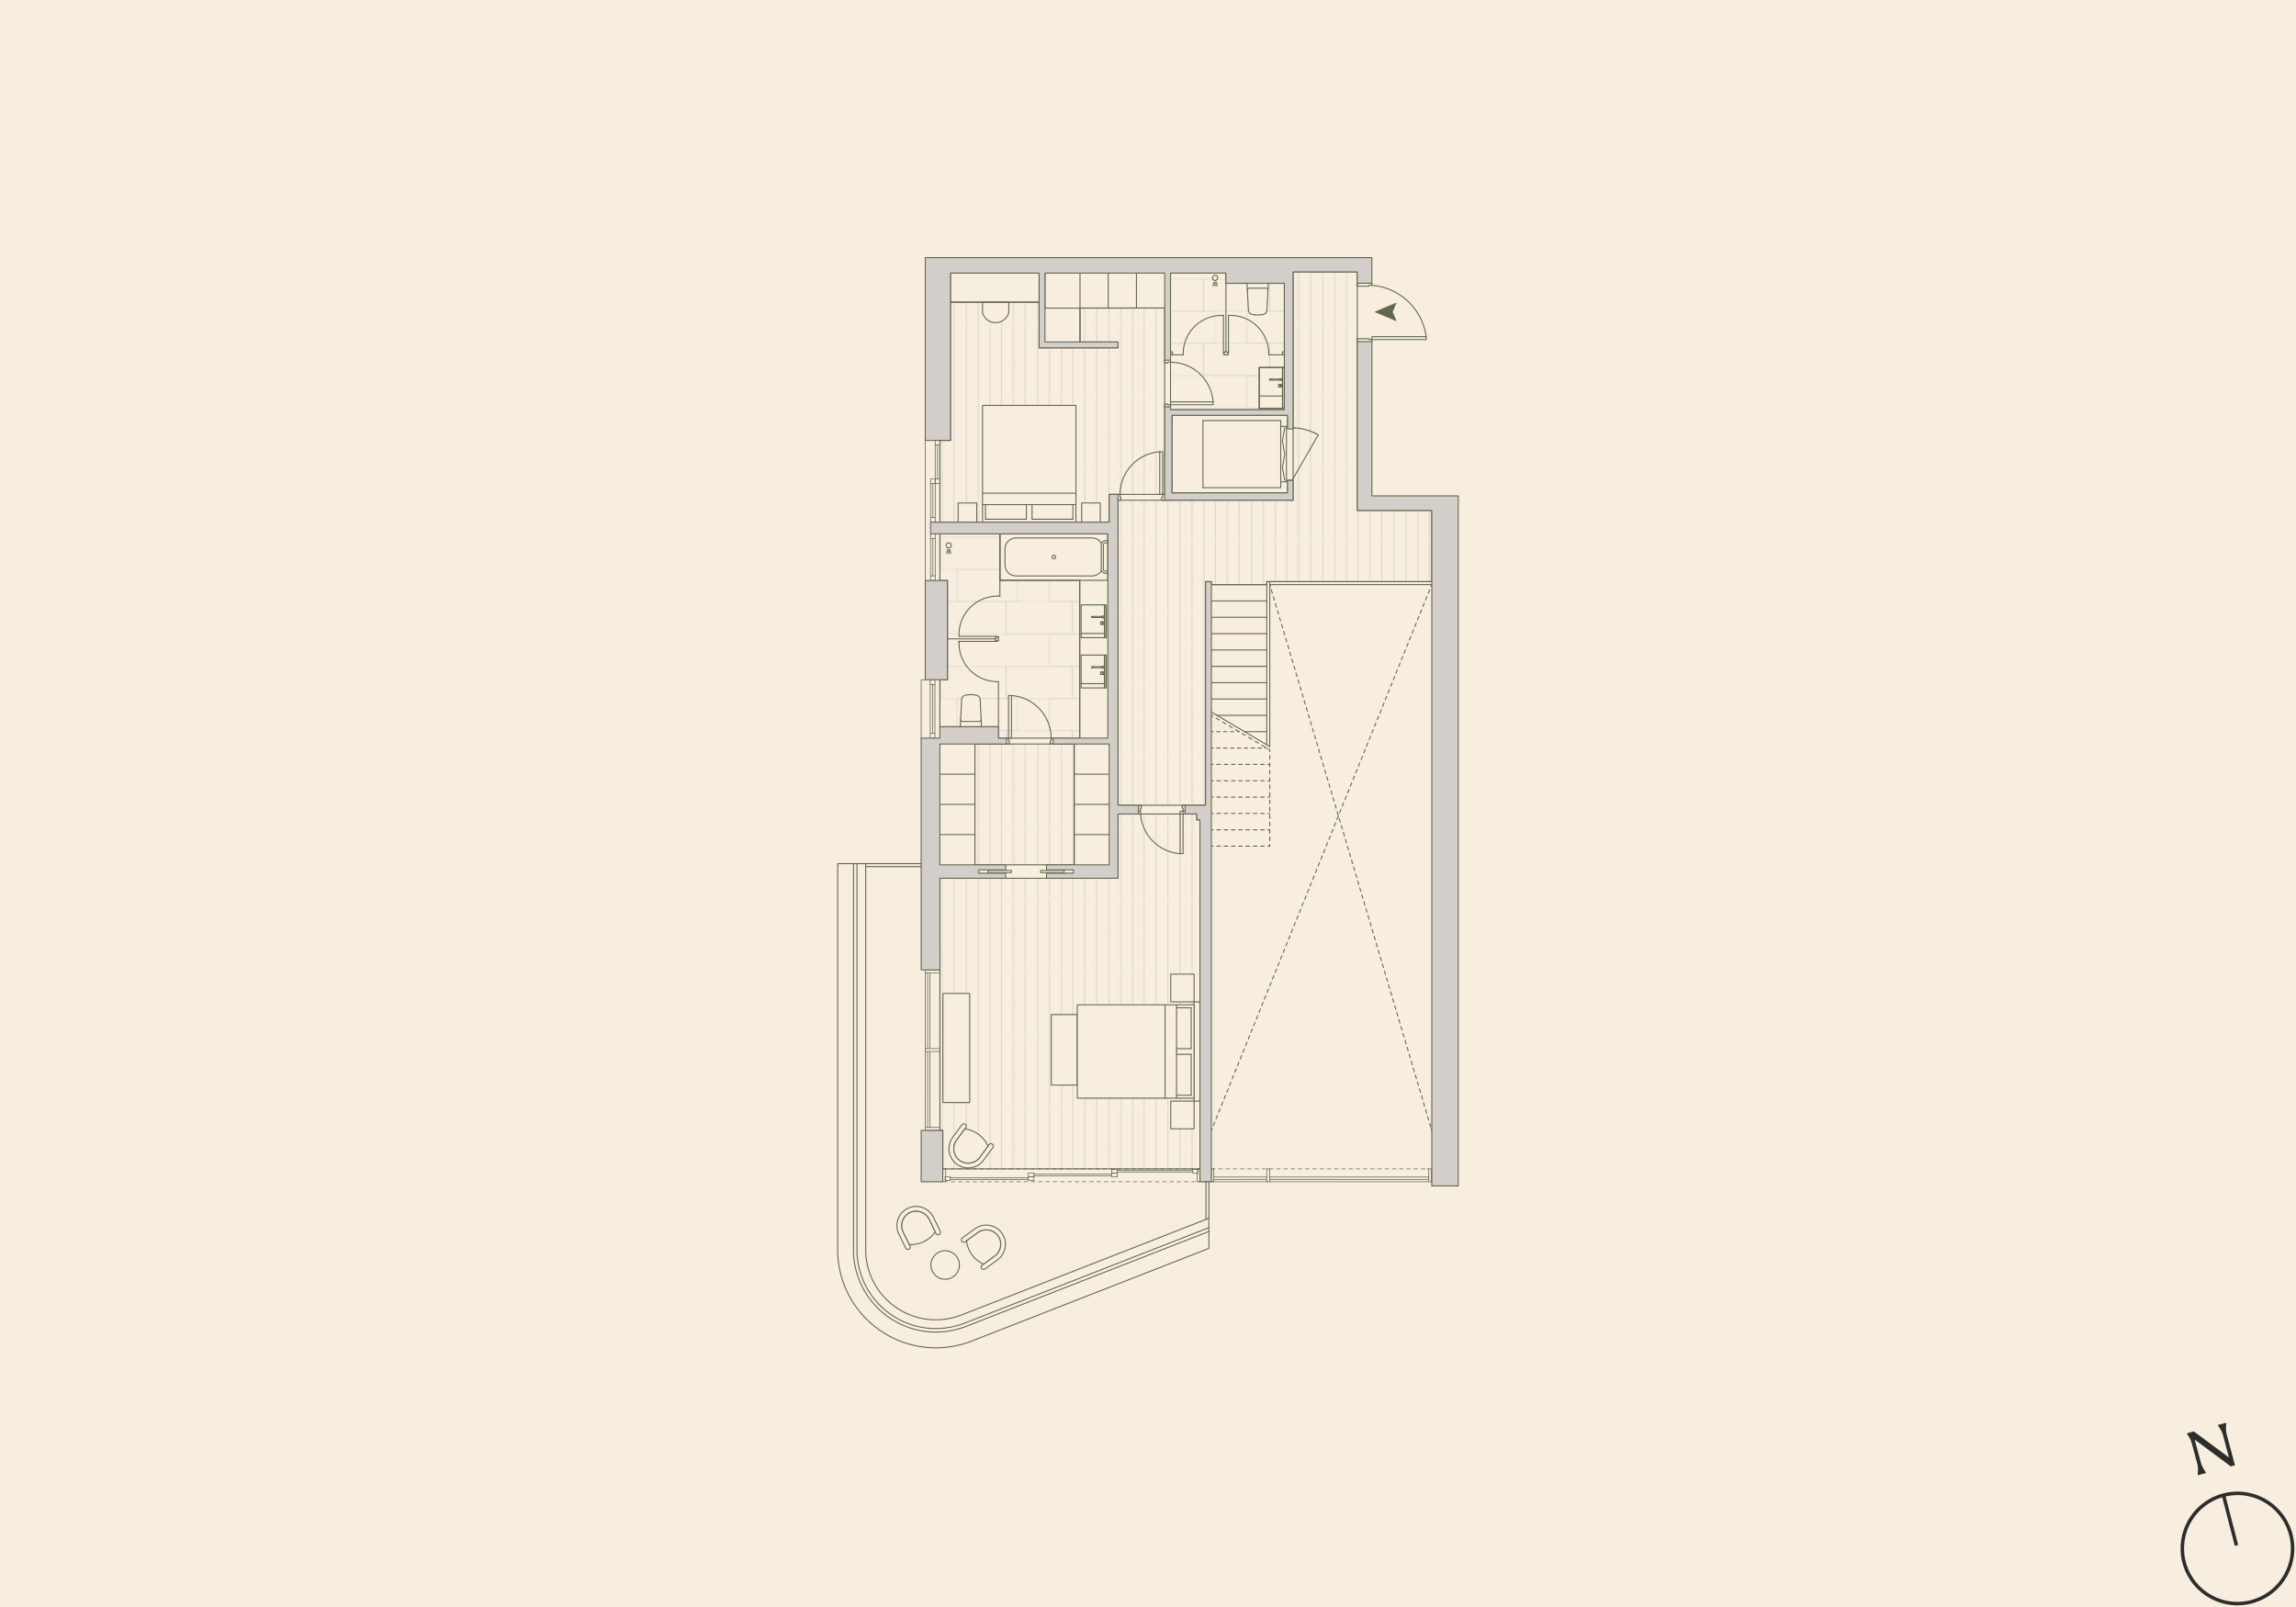 <?xml version="1.0" encoding="UTF-8"?>
<svg xmlns="http://www.w3.org/2000/svg" xmlns:xlink="http://www.w3.org/1999/xlink" viewBox="0 0 800 560">
  <defs>
    <style>
      .cls-1 {
        stroke-dasharray: 0 0 1.27 1.27;
      }

      .cls-1, .cls-2, .cls-3, .cls-4, .cls-5, .cls-6, .cls-7, .cls-8, .cls-9, .cls-10, .cls-11, .cls-12, .cls-13, .cls-14, .cls-15, .cls-16, .cls-17 {
        fill: none;
      }

      .cls-1, .cls-3, .cls-4, .cls-5, .cls-18, .cls-6, .cls-7, .cls-8, .cls-9, .cls-10, .cls-11, .cls-19, .cls-12, .cls-20, .cls-21, .cls-15, .cls-16, .cls-22 {
        stroke: #61674d;
      }

      .cls-1, .cls-3, .cls-4, .cls-5, .cls-18, .cls-6, .cls-7, .cls-8, .cls-9, .cls-10, .cls-11, .cls-12, .cls-13, .cls-21, .cls-15, .cls-16, .cls-22 {
        stroke-linecap: round;
        stroke-linejoin: round;
      }

      .cls-1, .cls-4, .cls-5, .cls-18, .cls-6, .cls-9, .cls-10, .cls-11, .cls-19, .cls-20, .cls-15, .cls-16, .cls-22 {
        stroke-width: .35px;
      }

      .cls-3 {
        stroke-dasharray: 0 0 1.27 1.27;
      }

      .cls-3, .cls-7, .cls-8, .cls-12 {
        stroke-width: .25px;
      }

      .cls-4 {
        stroke-dasharray: 0 0 1.32 1.32;
      }

      .cls-23 {
        fill: #f6eddf;
      }

      .cls-24, .cls-18 {
        fill: #f7eedf;
      }

      .cls-25 {
        fill: #2d2e2b;
        stroke-width: .41px;
      }

      .cls-25, .cls-19, .cls-20, .cls-14, .cls-17 {
        stroke-miterlimit: 10;
      }

      .cls-25, .cls-14 {
        stroke: #2d2e2b;
      }

      .cls-6 {
        stroke-dasharray: 0 0 1.25 1.25;
      }

      .cls-7 {
        stroke-dasharray: 0 0 88.45 44.22;
      }

      .cls-8 {
        stroke-dasharray: 0 0 1.26 1.26;
      }

      .cls-9 {
        stroke-dasharray: 0 0 1.29 1.29;
      }

      .cls-10 {
        stroke-dasharray: 0 0 1.2 1.2;
      }

      .cls-11 {
        stroke-dasharray: 0 0 1.2 1.2;
      }

      .cls-19 {
        fill: url(#Tiled_Pattern_50_2);
      }

      .cls-20 {
        fill: url(#Wooden_Floor_Pattern_2);
      }

      .cls-13, .cls-17 {
        stroke: #d0d1ca;
        stroke-width: .5px;
      }

      .cls-14 {
        stroke-width: 1.22px;
      }

      .cls-21 {
        fill: #61674d;
        stroke-width: .75px;
      }

      .cls-15 {
        stroke-dasharray: 0 0 3.68 3.69;
      }

      .cls-16 {
        stroke-dasharray: 0 0 1.26 1.26;
      }

      .cls-22 {
        fill: #d3cec9;
      }
    </style>
    <symbol id="Entrance_Arrow_2" data-name="Entrance Arrow 2" viewBox="0 0 32.79 27.8">
      <polygon class="cls-21" points="32.41 .38 26.67 13.9 32.41 27.43 .38 13.9 32.41 .38"></polygon>
    </symbol>
    <pattern id="Wooden_Floor_Pattern_2" data-name="Wooden Floor Pattern 2" x="0" y="0" width="68.03" height="68.03" patternTransform="translate(-5924.95 -4580.72) scale(.36)" patternUnits="userSpaceOnUse" viewBox="0 0 68.03 68.03">
      <g>
        <rect class="cls-2" x="0" width="68.03" height="68.03"></rect>
        <line class="cls-17" x1="62.36" y1="102.05" x2="62.36" y2="34.02"></line>
        <g>
          <line class="cls-17" x1="51.02" y1="34.02" x2="51.02" y2="102.05"></line>
          <line class="cls-17" x1="39.68" y1="102.05" x2="39.68" y2="34.02"></line>
        </g>
        <g>
          <line class="cls-17" x1="28.35" y1="34.02" x2="28.35" y2="102.05"></line>
          <line class="cls-17" x1="17.01" y1="102.05" x2="17.01" y2="34.02"></line>
        </g>
        <line class="cls-17" x1="5.67" y1="34.02" x2="5.67" y2="102.05"></line>
        <line class="cls-17" x1="62.36" y1="34.02" x2="62.36" y2="-34.02"></line>
        <g>
          <line class="cls-17" x1="62.36" y1="0" x2="62.36" y2="68.03"></line>
          <line class="cls-17" x1="51.02" y1="68.03" x2="51.02" y2="0"></line>
        </g>
        <g>
          <line class="cls-17" x1="51.02" y1="-34.02" x2="51.02" y2="34.02"></line>
          <line class="cls-17" x1="39.68" y1="34.02" x2="39.68" y2="-34.02"></line>
        </g>
        <g>
          <line class="cls-17" x1="39.68" y1="0" x2="39.68" y2="68.03"></line>
          <line class="cls-17" x1="28.35" y1="68.03" x2="28.35" y2="0"></line>
        </g>
        <g>
          <line class="cls-17" x1="28.35" y1="-34.02" x2="28.35" y2="34.02"></line>
          <line class="cls-17" x1="17.01" y1="34.02" x2="17.01" y2="-34.02"></line>
        </g>
        <g>
          <line class="cls-17" x1="17.01" y1="0" x2="17.01" y2="68.03"></line>
          <line class="cls-17" x1="5.67" y1="68.03" x2="5.67" y2="0"></line>
        </g>
        <line class="cls-17" x1="5.67" y1="-34.02" x2="5.67" y2="34.02"></line>
      </g>
    </pattern>
    <pattern id="Tiled_Pattern_50_2" data-name="Tiled Pattern 50% 2" x="0" y="0" width="190.95" height="124.75" patternTransform="translate(-5791.93 -4639.06) scale(.36)" patternUnits="userSpaceOnUse" viewBox="0 0 190.95 124.75">
      <g>
        <rect class="cls-2" x="0" width="190.95" height="124.75"></rect>
        <rect class="cls-13" x="105.23" y="124.75" width="74.85" height="31.19"></rect>
        <g>
          <rect class="cls-13" x="190.96" y="31.19" width="63.65" height="31.19"></rect>
          <rect class="cls-13" x="190.96" y="93.56" width="63.65" height="31.19"></rect>
        </g>
        <g>
          <rect class="cls-13" x="0" y="31.19" width="63.65" height="31.19"></rect>
          <rect class="cls-13" x="63.66" y="31.19" width="63.65" height="31.19"></rect>
          <rect class="cls-13" x="127.31" y="31.19" width="63.65" height="31.19"></rect>
          <rect class="cls-13" x="105.23" y="0" width="74.85" height="31.19"></rect>
          <rect class="cls-13" x="15.86" y="62.37" width="58.18" height="31.19"></rect>
          <rect class="cls-13" x="0" y="93.56" width="63.65" height="31.19"></rect>
          <rect class="cls-13" x="63.66" y="93.56" width="63.65" height="31.19"></rect>
          <rect class="cls-13" x="127.31" y="93.56" width="63.65" height="31.19"></rect>
          <rect class="cls-13" x="105.23" y="62.37" width="74.85" height="31.19"></rect>
        </g>
        <g>
          <rect class="cls-13" x="-63.64" y="31.19" width="63.65" height="31.19"></rect>
          <rect class="cls-13" x="-63.64" y="93.56" width="63.65" height="31.19"></rect>
        </g>
        <rect class="cls-13" x="190.96" y="-31.19" width="63.65" height="31.19"></rect>
        <g>
          <rect class="cls-13" x="0" y="-31.19" width="63.65" height="31.19"></rect>
          <rect class="cls-13" x="63.66" y="-31.19" width="63.65" height="31.19"></rect>
          <rect class="cls-13" x="127.31" y="-31.19" width="63.65" height="31.19"></rect>
        </g>
        <rect class="cls-13" x="-63.64" y="-31.19" width="63.65" height="31.19"></rect>
      </g>
    </pattern>
  </defs>
  <g id="BG">
    <rect class="cls-24" y="0" width="800" height="560"></rect>
  </g>
  <g id="Outside_Space" data-name="Outside Space">
    <path class="cls-23" d="m420.19,424.93l-85.28,33.35c-2.47.95-5.08,1.5-7.72,1.62-13.5.61-24.93-9.84-25.54-23.34v-134.58h19.96l.79,36.01v73.83h97.79v13.12Z"></path>
  </g>
  <g id="Flooring">
    <polygon class="cls-20" points="328.5 407.33 328.5 393.93 327.48 393.93 327.48 337.99 327.48 317.64 327.48 306.05 389.54 306.05 389.54 283.66 416.99 283.66 416.99 285.7 418.11 285.7 418.11 407.33 328.5 407.33"></polygon>
    <polygon class="cls-20" points="420.05 280.61 389.54 280.61 389.53 174.32 450.56 174.32 450.57 94.75 472.94 94.75 472.94 177.88 498.88 177.88 498.88 202.7 441.39 202.7 441.39 203.72 422.08 203.72 422.08 202.7 420.05 202.7 420.05 208.4 420.05 228.75 420.05 280.61"></polygon>
    <rect class="cls-20" x="339.69" y="259.26" width="34.6" height="42.11"></rect>
    <polygon class="cls-20" points="386.49 172.28 386.49 181.96 327.48 181.96 327.48 153.47 331.19 153.47 331.19 105.31 362.07 105.31 362.07 121.2 389.54 121.2 389.54 119.17 376.31 119.17 376.31 107.35 405.81 107.35 405.81 172.28 386.49 172.28"></polygon>
    <polygon class="cls-19" points="407.84 95.16 427.13 95.16 427.13 98.72 447.52 98.72 447.52 128.05 438.76 128.05 438.76 142.29 447.52 142.29 447.52 142.79 407.84 142.79 407.84 95.16"></polygon>
    <polygon class="cls-19" points="327.48 186.03 348.39 186.03 348.39 202.23 376.22 202.23 376.22 257.22 347.89 257.22 347.89 253.25 327.48 253.25 327.48 236.88 330.13 236.88 330.13 202.29 327.48 202.29 327.48 186.03"></polygon>
  </g>
  <g id="Doors">
    <g id="ARC">
      <path class="cls-5" d="m478.02,99.42c9.73.78,17.6,8.23,18.92,17.9"></path>
    </g>
    <g id="LWPOLYLINE">
      <polyline class="cls-5" points="472.94 98.71 472.94 99.72 477.01 99.72 477.01 99.42 478.02 99.42 478.02 98.71"></polyline>
    </g>
    <g id="LWPOLYLINE-2" data-name="LWPOLYLINE">
      <rect class="cls-5" x="478.02" y="117.32" width="18.92" height="1.02"></rect>
    </g>
    <g id="LWPOLYLINE-3" data-name="LWPOLYLINE">
      <polyline class="cls-5" points="472.94 119.05 472.94 118.03 477.01 118.03 477.01 118.34 478.02 118.34 478.02 119.05"></polyline>
    </g>
    <g id="LWPOLYLINE-4" data-name="LWPOLYLINE">
      <rect class="cls-5" x="362.62" y="303.32" width="8.14" height=".77"></rect>
    </g>
    <g id="LWPOLYLINE-5" data-name="LWPOLYLINE">
      <rect class="cls-5" x="344.28" y="303.32" width="8.14" height=".77"></rect>
    </g>
    <g id="LWPOLYLINE-6" data-name="LWPOLYLINE">
      <polyline class="cls-5" points="389.53 174.32 390.55 174.32 390.55 173.3 390.25 173.3 390.25 172.28 389.53 172.28"></polyline>
    </g>
    <g id="LWPOLYLINE-7" data-name="LWPOLYLINE">
      <rect class="cls-5" x="404.08" y="157.43" width="1.02" height="14.85"></rect>
    </g>
    <g id="LWPOLYLINE-8" data-name="LWPOLYLINE">
      <polyline class="cls-5" points="405.81 174.32 404.79 174.32 404.79 173.3 405.1 173.3 405.1 172.28 405.81 172.28"></polyline>
    </g>
    <g id="ARC-2" data-name="ARC">
      <path class="cls-5" d="m390.25,172.28c.01-7.81,6.05-14.29,13.84-14.85"></path>
    </g>
    <g id="LWPOLYLINE-9" data-name="LWPOLYLINE">
      <polyline class="cls-5" points="405.81 125.5 405.81 126.52 406.82 126.52 406.82 126.21 407.84 126.21 407.84 125.5"></polyline>
    </g>
    <g id="LWPOLYLINE-10" data-name="LWPOLYLINE">
      <rect class="cls-5" x="407.84" y="140.04" width="14.85" height="1.02"></rect>
    </g>
    <g id="LWPOLYLINE-11" data-name="LWPOLYLINE">
      <polyline class="cls-5" points="405.81 141.77 405.81 140.76 406.82 140.76 406.82 141.06 407.84 141.06 407.84 141.77"></polyline>
    </g>
    <g id="ARC-3" data-name="ARC">
      <path class="cls-5" d="m407.84,126.21c7.81.01,14.29,6.05,14.85,13.84"></path>
    </g>
    <g id="LWPOLYLINE-12" data-name="LWPOLYLINE">
      <polyline class="cls-5" points="366.96 259.26 365.94 259.26 365.94 258.24 366.25 258.24 366.25 257.22 366.96 257.22"></polyline>
    </g>
    <g id="LWPOLYLINE-13" data-name="LWPOLYLINE">
      <rect class="cls-5" x="351.4" y="242.37" width="1.02" height="14.85"></rect>
    </g>
    <g id="LWPOLYLINE-14" data-name="LWPOLYLINE">
      <polyline class="cls-5" points="350.68 259.26 351.7 259.26 351.7 258.24 351.4 258.24 351.4 257.22 350.68 257.22"></polyline>
    </g>
    <g id="ARC-4" data-name="ARC">
      <path class="cls-5" d="m366.25,257.22c-.01-7.81-6.05-14.29-13.84-14.85"></path>
    </g>
    <g id="LWPOLYLINE-15" data-name="LWPOLYLINE">
      <polyline class="cls-5" points="396.66 280.61 397.67 280.61 397.67 281.62 397.37 281.62 397.37 282.64 396.66 282.64"></polyline>
    </g>
    <g id="LWPOLYLINE-16" data-name="LWPOLYLINE">
      <rect class="cls-5" x="411.2" y="282.64" width="1.02" height="14.85"></rect>
    </g>
    <g id="LWPOLYLINE-17" data-name="LWPOLYLINE">
      <polyline class="cls-5" points="412.93 280.61 411.91 280.61 411.91 281.62 412.22 281.62 412.22 282.64 412.93 282.64"></polyline>
    </g>
    <g id="ARC-5" data-name="ARC">
      <path class="cls-5" d="m397.37,282.64c.01,7.81,6.05,14.29,13.84,14.85"></path>
    </g>
  </g>
  <g id="Stairs">
    <g id="LINE">
      <line class="cls-5" x1="442.43" y1="260.17" x2="442.43" y2="202.7"></line>
      <g>
        <line class="cls-5" x1="442.43" y1="294.86" x2="442.43" y2="294.23"></line>
        <line class="cls-9" x1="442.43" y1="292.94" x2="442.43" y2="262.58"></line>
        <line class="cls-5" x1="442.43" y1="261.94" x2="442.43" y2="261.31"></line>
      </g>
    </g>
    <g id="LINE-2" data-name="LINE">
      <line class="cls-15" x1="442.43" y1="202.7" x2="441.39" y2="202.7"></line>
    </g>
    <g id="LINE-3" data-name="LINE">
      <line class="cls-5" x1="441.39" y1="202.7" x2="441.39" y2="259.55"></line>
    </g>
    <g id="LINE-4" data-name="LINE">
      <g>
        <line class="cls-5" x1="422.08" y1="294.86" x2="422.7" y2="294.86"></line>
        <line class="cls-1" x1="423.98" y1="294.86" x2="441.15" y2="294.86"></line>
        <line class="cls-5" x1="441.78" y1="294.86" x2="442.41" y2="294.86"></line>
      </g>
    </g>
    <g id="LINE-5" data-name="LINE">
      <g>
        <line class="cls-5" x1="422.08" y1="289.16" x2="422.7" y2="289.16"></line>
        <line class="cls-1" x1="423.98" y1="289.16" x2="441.15" y2="289.16"></line>
        <line class="cls-5" x1="441.78" y1="289.16" x2="442.41" y2="289.16"></line>
      </g>
    </g>
    <g id="LINE-6" data-name="LINE">
      <g>
        <line class="cls-5" x1="422.1" y1="283.46" x2="422.72" y2="283.46"></line>
        <line class="cls-1" x1="424" y1="283.46" x2="441.17" y2="283.46"></line>
        <line class="cls-5" x1="441.8" y1="283.46" x2="442.43" y2="283.46"></line>
      </g>
    </g>
    <g id="LINE-7" data-name="LINE">
      <g>
        <line class="cls-5" x1="422.08" y1="277.77" x2="422.7" y2="277.77"></line>
        <line class="cls-1" x1="423.98" y1="277.77" x2="441.15" y2="277.77"></line>
        <line class="cls-5" x1="441.78" y1="277.77" x2="442.41" y2="277.77"></line>
      </g>
    </g>
    <g id="LINE-8" data-name="LINE">
      <g>
        <line class="cls-5" x1="422.1" y1="272.07" x2="422.72" y2="272.07"></line>
        <line class="cls-1" x1="424" y1="272.07" x2="441.17" y2="272.07"></line>
        <line class="cls-5" x1="441.8" y1="272.07" x2="442.43" y2="272.07"></line>
      </g>
    </g>
    <g id="LINE-9" data-name="LINE">
      <g>
        <line class="cls-5" x1="422.08" y1="266.38" x2="422.7" y2="266.38"></line>
        <line class="cls-1" x1="423.98" y1="266.38" x2="441.15" y2="266.38"></line>
        <line class="cls-5" x1="441.78" y1="266.38" x2="442.41" y2="266.38"></line>
      </g>
    </g>
    <g id="LINE-10" data-name="LINE">
      <g>
        <line class="cls-5" x1="422.1" y1="260.68" x2="422.72" y2="260.68"></line>
        <line class="cls-11" x1="423.93" y1="260.68" x2="440.18" y2="260.68"></line>
        <line class="cls-5" x1="440.78" y1="260.68" x2="441.41" y2="260.68"></line>
      </g>
    </g>
    <g id="LINE-11" data-name="LINE">
      <line class="cls-5" x1="433.67" y1="254.98" x2="441.41" y2="254.98"></line>
      <g>
        <line class="cls-5" x1="422.08" y1="254.98" x2="422.7" y2="254.98"></line>
        <line class="cls-10" x1="423.91" y1="254.98" x2="430.53" y2="254.98"></line>
        <line class="cls-5" x1="431.13" y1="254.98" x2="431.75" y2="254.98"></line>
      </g>
    </g>
    <g id="LINE-12" data-name="LINE">
      <line class="cls-5" x1="424.04" y1="249.29" x2="441.41" y2="249.29"></line>
    </g>
    <g id="LINE-13" data-name="LINE">
      <line class="cls-5" x1="422.08" y1="243.59" x2="441.25" y2="243.59"></line>
    </g>
    <g id="LINE-14" data-name="LINE">
      <line class="cls-5" x1="422.08" y1="237.9" x2="441.39" y2="237.9"></line>
    </g>
    <g id="LINE-15" data-name="LINE">
      <line class="cls-5" x1="422.08" y1="232.2" x2="441.39" y2="232.2"></line>
    </g>
    <g id="LINE-16" data-name="LINE">
      <line class="cls-5" x1="422.08" y1="226.5" x2="441.39" y2="226.5"></line>
    </g>
    <g id="LINE-17" data-name="LINE">
      <line class="cls-5" x1="422.08" y1="220.81" x2="441.39" y2="220.81"></line>
    </g>
    <g id="LINE-18" data-name="LINE">
      <line class="cls-5" x1="422.08" y1="215.11" x2="441.39" y2="215.11"></line>
    </g>
    <g id="LINE-19" data-name="LINE">
      <line class="cls-5" x1="422.08" y1="209.41" x2="441.39" y2="209.41"></line>
    </g>
    <g id="LINE-20" data-name="LINE">
      <line class="cls-5" x1="422.08" y1="203.72" x2="441.39" y2="203.72"></line>
    </g>
    <g id="LINE-21" data-name="LINE">
      <line class="cls-5" x1="442.43" y1="202.7" x2="498.88" y2="202.7"></line>
    </g>
    <g id="LINE-22" data-name="LINE">
      <line class="cls-5" x1="442.43" y1="203.72" x2="498.88" y2="203.72"></line>
    </g>
    <g>
      <line class="cls-5" x1="442.43" y1="261.31" x2="441.89" y2="261"></line>
      <line class="cls-4" x1="440.76" y1="260.33" x2="423.2" y2="249.94"></line>
      <line class="cls-5" x1="422.64" y1="249.61" x2="422.1" y2="249.29"></line>
    </g>
    <line class="cls-5" x1="442.43" y1="260.17" x2="422.1" y2="248.14"></line>
  </g>
  <g id="Glazing">
    <g id="LINE-23" data-name="LINE">
      <line class="cls-12" x1="325.75" y1="238.51" x2="325.75" y2="255.59"></line>
    </g>
    <g id="LINE-24" data-name="LINE">
      <line class="cls-12" x1="324.13" y1="238.51" x2="324.13" y2="255.59"></line>
    </g>
    <g id="LINE-25" data-name="LINE">
      <line class="cls-12" x1="324.94" y1="238.51" x2="324.94" y2="255.59"></line>
    </g>
    <g id="LWPOLYLINE-18" data-name="LWPOLYLINE">
      <rect class="cls-12" x="324.13" y="255.59" width="1.63" height="1.63"></rect>
    </g>
    <g id="LWPOLYLINE-19" data-name="LWPOLYLINE">
      <rect class="cls-12" x="324.13" y="236.88" width="1.63" height="1.63"></rect>
    </g>
    <g id="LINE-26" data-name="LINE">
      <line class="cls-12" x1="325.86" y1="200.67" x2="325.86" y2="187.66"></line>
    </g>
    <g id="LINE-27" data-name="LINE">
      <line class="cls-12" x1="324.23" y1="200.67" x2="324.23" y2="187.66"></line>
    </g>
    <g id="LWPOLYLINE-20" data-name="LWPOLYLINE">
      <rect class="cls-12" x="324.23" y="180.33" width="1.63" height="1.63"></rect>
    </g>
    <g id="LINE-28" data-name="LINE">
      <line class="cls-12" x1="325.04" y1="200.67" x2="325.04" y2="187.66"></line>
    </g>
    <g id="LINE-29" data-name="LINE">
      <line class="cls-12" x1="325.86" y1="180.33" x2="325.86" y2="168.53"></line>
      <line class="cls-12" x1="327.48" y1="181.96" x2="327.48" y2="168.53"></line>
    </g>
    <g id="LINE-30" data-name="LINE">
      <line class="cls-12" x1="324.23" y1="180.33" x2="324.23" y2="168.53"></line>
    </g>
    <g id="LINE-31" data-name="LINE">
      <line class="cls-12" x1="325.04" y1="180.33" x2="325.04" y2="168.53"></line>
    </g>
    <g id="LWPOLYLINE-21" data-name="LWPOLYLINE">
      <rect class="cls-12" x="325.86" y="166.9" width="1.63" height="1.63"></rect>
    </g>
    <g id="LWPOLYLINE-22" data-name="LWPOLYLINE">
      <rect class="cls-12" x="325.86" y="153.47" width="1.63" height="1.63"></rect>
    </g>
    <g id="LINE-32" data-name="LINE">
      <line class="cls-12" x1="327.48" y1="166.9" x2="327.48" y2="155.1"></line>
    </g>
    <g id="LINE-33" data-name="LINE">
      <line class="cls-12" x1="325.86" y1="166.9" x2="325.86" y2="155.1"></line>
    </g>
    <g id="LINE-34" data-name="LINE">
      <line class="cls-12" x1="326.67" y1="166.9" x2="326.67" y2="155.1"></line>
    </g>
    <g id="LINE-35" data-name="LINE">
      <line class="cls-12" x1="322.4" y1="153.47" x2="322.4" y2="202.29"></line>
    </g>
    <g id="LWPOLYLINE-23" data-name="LWPOLYLINE">
      <rect class="cls-12" x="324.23" y="200.67" width="1.63" height="1.63"></rect>
    </g>
    <g id="LINE-36" data-name="LINE">
      <line class="cls-12" x1="327.48" y1="236.88" x2="327.48" y2="257.22"></line>
    </g>
    <g id="LINE-37" data-name="LINE">
      <polyline class="cls-12" points="320.97 257.22 320.97 236.88 322.4 236.88"></polyline>
    </g>
    <g id="LINE-38" data-name="LINE">
      <line class="cls-12" x1="327.48" y1="202.55" x2="327.48" y2="186.03"></line>
    </g>
    <g id="LWPOLYLINE-24" data-name="LWPOLYLINE">
      <rect class="cls-12" x="324.23" y="166.9" width="1.63" height="1.63"></rect>
    </g>
    <g id="LINE-39" data-name="LINE">
      <g>
        <line class="cls-12" x1="329.52" y1="411.81" x2="330.15" y2="411.81"></line>
        <line class="cls-3" x1="331.41" y1="411.81" x2="416.86" y2="411.81"></line>
        <line class="cls-12" x1="417.49" y1="411.81" x2="418.11" y2="411.81"></line>
      </g>
    </g>
    <g id="LWPOLYLINE-25" data-name="LWPOLYLINE">
      <g>
        <line class="cls-12" x1="329.52" y1="407.33" x2="330.15" y2="407.33"></line>
        <line class="cls-8" x1="331.4" y1="407.33" x2="496.58" y2="407.33"></line>
        <line class="cls-12" x1="497.21" y1="407.33" x2="497.84" y2="407.33"></line>
      </g>
    </g>
    <g id="LWPOLYLINE-26" data-name="LWPOLYLINE">
      <rect class="cls-12" x="498.85" y="407.33" width="1.55" height="4.48"></rect>
    </g>
    <g id="LWPOLYLINE-27" data-name="LWPOLYLINE">
      <polygon class="cls-7" points="329.52 410.08 329.52 407.33 328.5 407.33 328.5 411.81 329.52 411.81 329.52 411.38 329.34 411.38 329.34 410.08 329.52 410.08"></polygon>
    </g>
    <g id="LWPOLYLINE-28" data-name="LWPOLYLINE">
      <rect class="cls-12" x="329.34" y="410.08" width="1.75" height="1.3"></rect>
    </g>
    <g id="LWPOLYLINE-29" data-name="LWPOLYLINE">
      <rect class="cls-12" x="358.3" y="408.78" width="1.95" height="1.3"></rect>
    </g>
    <g id="LWPOLYLINE-30" data-name="LWPOLYLINE">
      <rect class="cls-12" x="358.3" y="410.08" width="1.95" height="1.3"></rect>
    </g>
    <g id="LINE-40" data-name="LINE">
      <line class="cls-12" x1="387.36" y1="409.16" x2="360.25" y2="409.16"></line>
    </g>
    <g id="LINE-41" data-name="LINE">
      <line class="cls-12" x1="387.36" y1="409.71" x2="360.25" y2="409.71"></line>
    </g>
    <g id="LINE-42" data-name="LINE">
      <line class="cls-12" x1="358.3" y1="410.46" x2="331.09" y2="410.46"></line>
    </g>
    <g id="LINE-43" data-name="LINE">
      <line class="cls-12" x1="358.3" y1="411.01" x2="331.09" y2="411"></line>
    </g>
    <g id="LINE-44" data-name="LINE">
      <line class="cls-12" x1="324.03" y1="366.43" x2="324.03" y2="392.88"></line>
    </g>
    <g id="LWPOLYLINE-31" data-name="LWPOLYLINE">
      <rect class="cls-12" x="322.4" y="365.41" width="5.09" height="1.02"></rect>
    </g>
    <g id="LINE-45" data-name="LINE">
      <line class="cls-12" x1="323.22" y1="392.88" x2="323.21" y2="366.43"></line>
    </g>
    <g id="LINE-46" data-name="LINE">
      <line class="cls-12" x1="322.4" y1="392.88" x2="322.4" y2="366.43"></line>
    </g>
    <g id="LINE-47" data-name="LINE">
      <line class="cls-12" x1="324.03" y1="338.99" x2="324.03" y2="365.41"></line>
    </g>
    <g id="LINE-48" data-name="LINE">
      <line class="cls-12" x1="323.21" y1="365.41" x2="323.21" y2="338.99"></line>
    </g>
    <g id="LINE-49" data-name="LINE">
      <line class="cls-12" x1="322.4" y1="365.41" x2="322.4" y2="338.99"></line>
    </g>
    <g id="LWPOLYLINE-32" data-name="LWPOLYLINE">
      <rect class="cls-12" x="322.4" y="337.99" width="5.09" height="1.01"></rect>
    </g>
    <g id="LINE-50" data-name="LINE">
      <line class="cls-12" x1="327.48" y1="365.41" x2="327.48" y2="338.99"></line>
    </g>
    <g id="LWPOLYLINE-33" data-name="LWPOLYLINE">
      <rect class="cls-12" x="322.4" y="392.88" width="5.09" height="1.05"></rect>
    </g>
    <g id="LWPOLYLINE-34" data-name="LWPOLYLINE">
      <line class="cls-12" x1="327.48" y1="366.43" x2="327.48" y2="392.88"></line>
    </g>
    <g id="LWPOLYLINE-35" data-name="LWPOLYLINE">
      <rect class="cls-12" x="415.57" y="407.48" width="1.75" height="1.3"></rect>
    </g>
    <g id="LWPOLYLINE-36" data-name="LWPOLYLINE">
      <polygon class="cls-7" points="417.14 408.78 417.14 411.81 418.15 411.81 418.15 407.33 417.14 407.33 417.14 407.48 417.32 407.48 417.32 408.78 417.14 408.78"></polygon>
    </g>
    <g id="LWPOLYLINE-37" data-name="LWPOLYLINE">
      <rect class="cls-12" x="387.36" y="407.48" width="1.95" height="1.3"></rect>
    </g>
    <g id="LWPOLYLINE-38" data-name="LWPOLYLINE">
      <rect class="cls-12" x="387.36" y="408.78" width="1.95" height="1.3"></rect>
    </g>
    <g id="LINE-51" data-name="LINE">
      <line class="cls-12" x1="415.57" y1="407.86" x2="389.31" y2="407.86"></line>
    </g>
    <g id="LINE-52" data-name="LINE">
      <line class="cls-12" x1="415.57" y1="408.41" x2="389.31" y2="408.41"></line>
    </g>
    <g id="LINE-53" data-name="LINE">
      <line class="cls-12" x1="442.4" y1="411.81" x2="497.84" y2="411.81"></line>
    </g>
    <g id="LINE-54" data-name="LINE">
      <line class="cls-12" x1="442.4" y1="410.99" x2="497.84" y2="411"></line>
    </g>
    <g id="LINE-55" data-name="LINE">
      <line class="cls-12" x1="442.4" y1="410.18" x2="497.84" y2="410.18"></line>
    </g>
    <g id="LWPOLYLINE-39" data-name="LWPOLYLINE">
      <rect class="cls-12" x="441.38" y="407.33" width="1.02" height="4.48"></rect>
    </g>
    <g id="LWPOLYLINE-40" data-name="LWPOLYLINE">
      <rect class="cls-12" x="497.84" y="407.33" width="1.02" height="4.48"></rect>
    </g>
    <g id="LINE-56" data-name="LINE">
      <line class="cls-12" x1="422.08" y1="411.81" x2="441.38" y2="411.81"></line>
    </g>
    <g id="LINE-57" data-name="LINE">
      <line class="cls-12" x1="422.99" y1="411" x2="441.38" y2="410.99"></line>
    </g>
    <g id="LINE-58" data-name="LINE">
      <line class="cls-12" x1="422.99" y1="410.18" x2="441.38" y2="410.18"></line>
    </g>
    <g id="LWPOLYLINE-41" data-name="LWPOLYLINE">
      <rect class="cls-12" x="422.05" y="407.33" width=".86" height="4.48"></rect>
    </g>
    <g id="LWPOLYLINE-42" data-name="LWPOLYLINE">
      <line class="cls-12" x1="421.08" y1="411.81" x2="419.13" y2="411.81"></line>
    </g>
    <g id="LWPOLYLINE-43" data-name="LWPOLYLINE">
      <rect class="cls-12" x="324.23" y="186.03" width="1.63" height="1.63"></rect>
    </g>
  </g>
  <g id="Furniture">
    <g id="LWPOLYLINE-44" data-name="LWPOLYLINE">
      <path class="cls-18" d="m351.49,105.31v3.65c-.44,1.54-1.62,2.76-3.14,3.25-2.51.8-5.2-.58-6.01-3.1v-3.8h9.15Z"></path>
    </g>
    <g id="LINE-59" data-name="LINE">
      <line class="cls-5" x1="339.69" y1="259.26" x2="339.69" y2="301.37"></line>
    </g>
    <g id="LINE-60" data-name="LINE">
      <line class="cls-5" x1="374.29" y1="259.26" x2="374.29" y2="301.37"></line>
    </g>
    <g id="LINE-61" data-name="LINE">
      <line class="cls-5" x1="374.29" y1="290.84" x2="386.49" y2="290.84"></line>
    </g>
    <g id="LINE-62" data-name="LINE">
      <line class="cls-5" x1="374.29" y1="280.31" x2="386.49" y2="280.31"></line>
    </g>
    <g id="LINE-63" data-name="LINE">
      <line class="cls-5" x1="374.29" y1="269.78" x2="386.49" y2="269.78"></line>
    </g>
    <g id="LINE-64" data-name="LINE">
      <line class="cls-5" x1="339.69" y1="290.84" x2="327.48" y2="290.84"></line>
    </g>
    <g id="LINE-65" data-name="LINE">
      <line class="cls-5" x1="339.69" y1="269.78" x2="327.48" y2="269.78"></line>
    </g>
    <g id="LINE-66" data-name="LINE">
      <line class="cls-5" x1="339.69" y1="280.31" x2="327.48" y2="280.31"></line>
    </g>
    <g id="LINE-67" data-name="LINE">
      <line class="cls-5" x1="364.1" y1="107.37" x2="405.81" y2="107.35"></line>
    </g>
    <g id="LINE-68" data-name="LINE">
      <line class="cls-5" x1="364.1" y1="106.96" x2="364.1" y2="95.16"></line>
    </g>
    <g id="LINE-69" data-name="LINE">
      <line class="cls-5" x1="376.31" y1="119.57" x2="376.31" y2="95.16"></line>
    </g>
    <g id="LINE-70" data-name="LINE">
      <line class="cls-5" x1="386.14" y1="107.37" x2="386.14" y2="95.16"></line>
    </g>
    <g id="LINE-71" data-name="LINE">
      <line class="cls-5" x1="395.97" y1="95.16" x2="395.98" y2="107.35"></line>
    </g>
    <g id="LWPOLYLINE-45" data-name="LWPOLYLINE">
      <rect class="cls-5" x="331.19" y="95.16" width="30.88" height="10.15"></rect>
    </g>
    <g id="LINE-72" data-name="LINE">
      <rect class="cls-18" x="366.29" y="353.55" width="9.07" height="24.58"></rect>
    </g>
    <g id="LWPOLYLINE-46" data-name="LWPOLYLINE">
      <rect class="cls-18" x="328.54" y="346.2" width="9.34" height="38"></rect>
    </g>
    <g>
      <rect class="cls-18" x="333.85" y="175.27" width="6.48" height="6.69"></rect>
      <rect class="cls-18" x="342.34" y="141.27" width="32.55" height="40.69"></rect>
      <rect class="cls-18" x="376.89" y="175.27" width="6.48" height="6.69"></rect>
      <line class="cls-5" x1="342.34" y1="175.85" x2="358.61" y2="175.85"></line>
      <line class="cls-5" x1="343.38" y1="175.85" x2="343.38" y2="180.94"></line>
      <line class="cls-5" x1="357.62" y1="180.94" x2="357.62" y2="175.85"></line>
      <line class="cls-5" x1="343.38" y1="180.94" x2="357.62" y2="180.94"></line>
      <line class="cls-5" x1="374.89" y1="175.85" x2="358.61" y2="175.85"></line>
      <line class="cls-5" x1="373.84" y1="175.85" x2="373.84" y2="180.94"></line>
      <line class="cls-5" x1="359.6" y1="180.94" x2="359.6" y2="175.85"></line>
      <line class="cls-5" x1="373.84" y1="180.94" x2="359.6" y2="180.94"></line>
      <line class="cls-5" x1="342.34" y1="171.86" x2="374.89" y2="171.86"></line>
    </g>
    <g>
      <rect class="cls-18" x="407.92" y="383.71" width="8.14" height="9.66"></rect>
      <rect class="cls-18" x="407.92" y="339.46" width="8.14" height="9.66"></rect>
      <g>
        <rect class="cls-18" x="416.06" y="349.13" width="2.03" height="34.58"></rect>
        <g>
          <rect class="cls-18" x="375.37" y="350.14" width="40.69" height="32.55"></rect>
          <line class="cls-5" x1="409.95" y1="382.69" x2="409.95" y2="366.42"></line>
          <line class="cls-5" x1="409.95" y1="381.65" x2="415.04" y2="381.65"></line>
          <line class="cls-5" x1="415.04" y1="367.41" x2="409.95" y2="367.41"></line>
          <line class="cls-5" x1="415.04" y1="381.65" x2="415.04" y2="367.41"></line>
          <line class="cls-5" x1="409.95" y1="350.14" x2="409.95" y2="366.42"></line>
          <line class="cls-5" x1="409.95" y1="351.19" x2="415.04" y2="351.19"></line>
          <line class="cls-5" x1="415.04" y1="365.43" x2="409.95" y2="365.43"></line>
          <line class="cls-5" x1="415.04" y1="351.19" x2="415.04" y2="365.43"></line>
          <line class="cls-5" x1="405.96" y1="382.69" x2="405.96" y2="350.14"></line>
        </g>
      </g>
    </g>
    <g>
      <g id="LWPOLYLINE-47" data-name="LWPOLYLINE">
        <path class="cls-18" d="m331.95,396.35l3.23-4.39c.28-.37.8-.45,1.17-.18.37.27.45.8.18,1.17l-.33.45-2.9,3.94c-1.64,2.23-1.16,5.37,1.07,7.01h0c2.23,1.65,5.37,1.16,7.01-1.07l2.9-3.94.33-.45c.28-.37.8-.45,1.17-.18.37.27.45.79.18,1.17l-3.23,4.39c-2.19,2.98-6.37,3.62-9.35,1.43h0c-2.98-2.19-3.62-6.38-1.43-9.35Z"></path>
      </g>
      <path class="cls-18" d="m333.29,397.34l2.9-3.94c3.54.46,6.59,2.71,8.09,5.95l-2.9,3.94c-1.64,2.23-4.78,2.71-7.01,1.07h0c-2.23-1.65-2.71-4.78-1.07-7.02Z"></path>
    </g>
    <circle class="cls-18" cx="329.32" cy="440.82" r="4.97"></circle>
    <g>
      <g id="LWPOLYLINE-48" data-name="LWPOLYLINE">
        <path class="cls-18" d="m325.23,424.17l2.39,4.9c.2.42.03.92-.39,1.12-.41.2-.92.03-1.12-.39l-.24-.5-2.14-4.4c-1.21-2.49-4.22-3.53-6.71-2.31h0c-2.49,1.22-3.53,4.22-2.31,6.71l2.14,4.4.24.5c.2.42.03.92-.39,1.12-.41.2-.91.03-1.12-.39l-2.39-4.9c-1.62-3.32-.24-7.32,3.09-8.94h0c3.32-1.62,7.32-.24,8.94,3.08Z"></path>
      </g>
      <path class="cls-18" d="m323.73,424.91l2.14,4.4c-2.06,2.92-5.46,4.58-9.03,4.4l-2.14-4.4c-1.21-2.49-.18-5.49,2.31-6.71h0c2.49-1.22,5.49-.18,6.71,2.31Z"></path>
    </g>
    <g>
      <g id="LWPOLYLINE-49" data-name="LWPOLYLINE">
        <path class="cls-18" d="m347.59,439.01l-4.41,3.21c-.38.27-.9.19-1.17-.18-.27-.37-.19-.9.18-1.17l.45-.33,3.96-2.88c2.24-1.63,2.73-4.77,1.11-7.01h0c-1.63-2.25-4.77-2.74-7.01-1.11l-3.96,2.88-.45.33c-.38.27-.9.19-1.17-.18-.27-.37-.19-.89.18-1.17l4.41-3.21c2.99-2.17,7.17-1.51,9.34,1.48h0c2.17,3,1.51,7.18-1.48,9.35Z"></path>
      </g>
      <path class="cls-18" d="m346.61,437.66l-3.96,2.88c-3.23-1.52-5.46-4.58-5.91-8.12l3.96-2.88c2.24-1.63,5.38-1.13,7.01,1.11h0c1.63,2.25,1.13,5.38-1.11,7.02Z"></path>
    </g>
  </g>
  <g id="Wet_Rooms" data-name="Wet Rooms">
    <g id="LINE-73" data-name="LINE">
      <line class="cls-5" x1="383.93" y1="186.03" x2="349.93" y2="186.03"></line>
    </g>
    <g id="LINE-74" data-name="LINE">
      <line class="cls-5" x1="447.52" y1="142.29" x2="447.52" y2="128.05"></line>
    </g>
    <g id="LINE-75" data-name="LINE">
      <line class="cls-5" x1="347.89" y1="222.64" x2="347.89" y2="221.97"></line>
    </g>
    <g id="LINE-76" data-name="LINE">
      <line class="cls-5" x1="347.89" y1="221.97" x2="346.87" y2="221.97"></line>
    </g>
    <g id="LINE-77" data-name="LINE">
      <line class="cls-5" x1="346.87" y1="221.97" x2="346.87" y2="222.64"></line>
    </g>
    <g id="LINE-78" data-name="LINE">
      <line class="cls-5" x1="347.88" y1="221.97" x2="347.48" y2="221.97"></line>
    </g>
    <g id="LINE-79" data-name="LINE">
      <line class="cls-5" x1="347.38" y1="221.97" x2="347.38" y2="221.76"></line>
    </g>
    <g id="LINE-80" data-name="LINE">
      <line class="cls-5" x1="347.38" y1="221.76" x2="334.16" y2="221.76"></line>
    </g>
    <g id="ARC-6" data-name="ARC">
      <path class="cls-5" d="m347.48,207.73c-7.39.03-13.37,6.04-13.34,13.44,0,.2,0,.4.02.6"></path>
    </g>
    <g id="LINE-81" data-name="LINE">
      <line class="cls-5" x1="347.89" y1="222.64" x2="347.89" y2="223.31"></line>
    </g>
    <g id="LINE-82" data-name="LINE">
      <line class="cls-5" x1="347.89" y1="223.31" x2="346.87" y2="223.31"></line>
    </g>
    <g id="LINE-83" data-name="LINE">
      <line class="cls-5" x1="346.87" y1="223.31" x2="346.87" y2="222.64"></line>
    </g>
    <g id="LINE-84" data-name="LINE">
      <line class="cls-5" x1="346.87" y1="222.63" x2="330.13" y2="222.63"></line>
    </g>
    <g id="LINE-85" data-name="LINE">
      <line class="cls-5" x1="347.89" y1="253.25" x2="347.89" y2="237.55"></line>
    </g>
    <g id="LINE-86" data-name="LINE">
      <line class="cls-5" x1="347.89" y1="237.55" x2="347.48" y2="237.55"></line>
    </g>
    <g id="LINE-87" data-name="LINE">
      <line class="cls-5" x1="347.38" y1="223.31" x2="347.38" y2="223.51"></line>
    </g>
    <g id="LINE-88" data-name="LINE">
      <line class="cls-5" x1="347.38" y1="223.51" x2="334.16" y2="223.51"></line>
    </g>
    <g id="LINE-89" data-name="LINE">
      <line class="cls-5" x1="334.16" y1="223.51" x2="334.16" y2="223.92"></line>
    </g>
    <g id="ARC-7" data-name="ARC">
      <path class="cls-5" d="m334.16,223.51c-.36,7.39,5.34,13.66,12.72,14.02.2,0,.4.01.6.02"></path>
    </g>
    <g id="LINE-90" data-name="LINE">
      <line class="cls-5" x1="427.17" y1="123.65" x2="427.84" y2="123.65"></line>
    </g>
    <g id="LINE-91" data-name="LINE">
      <line class="cls-5" x1="427.84" y1="123.65" x2="427.84" y2="122.63"></line>
    </g>
    <g id="LINE-92" data-name="LINE">
      <line class="cls-5" x1="427.84" y1="122.63" x2="427.17" y2="122.63"></line>
    </g>
    <g id="LINE-93" data-name="LINE">
      <line class="cls-5" x1="446.84" y1="123.65" x2="447.52" y2="123.65"></line>
    </g>
    <g id="LINE-94" data-name="LINE">
      <line class="cls-5" x1="447.52" y1="122.63" x2="446.84" y2="122.63"></line>
    </g>
    <g id="LINE-95" data-name="LINE">
      <line class="cls-5" x1="446.84" y1="122.63" x2="446.84" y2="123.65"></line>
    </g>
    <g id="LINE-96" data-name="LINE">
      <line class="cls-5" x1="446.84" y1="123.65" x2="442.08" y2="123.65"></line>
    </g>
    <g id="LINE-97" data-name="LINE">
      <line class="cls-5" x1="442.08" y1="123.65" x2="442.08" y2="123.24"></line>
    </g>
    <g id="LINE-98" data-name="LINE">
      <line class="cls-5" x1="427.84" y1="123.14" x2="428.04" y2="123.14"></line>
    </g>
    <g id="LINE-99" data-name="LINE">
      <line class="cls-5" x1="428.04" y1="123.14" x2="428.04" y2="109.92"></line>
    </g>
    <g id="LINE-100" data-name="LINE">
      <line class="cls-5" x1="428.04" y1="109.92" x2="428.45" y2="109.92"></line>
    </g>
    <g id="ARC-8" data-name="ARC">
      <path class="cls-5" d="m442.08,123.24c-.03-7.39-6.04-13.37-13.44-13.34-.2,0-.4,0-.6.02"></path>
    </g>
    <g id="LINE-101" data-name="LINE">
      <line class="cls-5" x1="427.17" y1="123.65" x2="426.49" y2="123.65"></line>
    </g>
    <g id="LINE-102" data-name="LINE">
      <line class="cls-5" x1="426.49" y1="123.65" x2="426.49" y2="122.63"></line>
    </g>
    <g id="LINE-103" data-name="LINE">
      <line class="cls-5" x1="426.49" y1="122.63" x2="427.17" y2="122.63"></line>
    </g>
    <g id="LINE-104" data-name="LINE">
      <line class="cls-5" x1="408.52" y1="123.65" x2="407.85" y2="123.65"></line>
    </g>
    <g id="LINE-105" data-name="LINE">
      <line class="cls-5" x1="407.85" y1="122.63" x2="408.52" y2="122.63"></line>
    </g>
    <g id="LINE-106" data-name="LINE">
      <line class="cls-5" x1="408.52" y1="122.63" x2="408.52" y2="123.65"></line>
    </g>
    <g id="LINE-107" data-name="LINE">
      <line class="cls-5" x1="408.52" y1="123.65" x2="412.25" y2="123.65"></line>
    </g>
    <g id="LINE-108" data-name="LINE">
      <line class="cls-5" x1="412.25" y1="123.65" x2="412.25" y2="123.24"></line>
    </g>
    <g id="LINE-109" data-name="LINE">
      <line class="cls-5" x1="426.49" y1="123.14" x2="426.29" y2="123.14"></line>
    </g>
    <g id="LINE-110" data-name="LINE">
      <line class="cls-5" x1="426.29" y1="123.14" x2="426.29" y2="109.92"></line>
    </g>
    <g id="LINE-111" data-name="LINE">
      <line class="cls-5" x1="426.29" y1="109.92" x2="425.88" y2="109.92"></line>
    </g>
    <g id="ARC-9" data-name="ARC">
      <path class="cls-5" d="m426.29,109.92c-7.39-.36-13.66,5.34-14.02,12.72,0,.2-.01.4-.02.6"></path>
    </g>
    <g id="LINE-112" data-name="LINE">
      <line class="cls-5" x1="427.16" y1="122.63" x2="427.16" y2="98.72"></line>
    </g>
    <g id="LINE-113" data-name="LINE">
      <line class="cls-5" x1="348.39" y1="186.03" x2="348.39" y2="207.73"></line>
    </g>
    <g id="LINE-114" data-name="LINE">
      <line class="cls-5" x1="347.48" y1="207.73" x2="348.39" y2="207.73"></line>
    </g>
    <g id="LINE-115" data-name="LINE">
      <line class="cls-5" x1="376.22" y1="202.31" x2="376.22" y2="257.22"></line>
    </g>
    <g>
      <g id="CIRCLE">
        <circle class="cls-5" cx="423.38" cy="96.83" r=".91"></circle>
      </g>
      <g id="LINE-116" data-name="LINE">
        <line class="cls-5" x1="423.74" y1="98.29" x2="424.09" y2="99.67"></line>
      </g>
      <g id="LINE-117" data-name="LINE">
        <line class="cls-5" x1="423.01" y1="98.29" x2="422.66" y2="99.67"></line>
      </g>
      <g id="LINE-118" data-name="LINE">
        <line class="cls-5" x1="423.38" y1="98.29" x2="423.38" y2="99.67"></line>
      </g>
    </g>
    <g>
      <path class="cls-18" d="m439.17,109.72l.84-.11c.78-.1,1.37-.74,1.41-1.53l.49-9.38c0-.06-.04-.1-.1-.11,0,0,0,0,0,0h-7.2c-.06-.01-.1.03-.1.09,0,0,0,0,0,0l.46,9.38c.04.78.63,1.43,1.41,1.53l.84.11"></path>
      <g id="LWPOLYLINE-50" data-name="LWPOLYLINE">
        <path class="cls-5" d="m439.17,109.72c-.64.08-1.3.08-1.94,0"></path>
      </g>
      <g id="LWPOLYLINE-51" data-name="LWPOLYLINE">
        <path class="cls-5" d="m441.79,101.04h0c0-.34-.27-.61-.61-.61h-5.94c-.34-.01-.61.26-.61.6h0"></path>
      </g>
    </g>
    <g>
      <rect class="cls-5" x="446.88" y="128.04" width=".61" height="14.24"></rect>
      <g id="LINE-119" data-name="LINE">
        <line class="cls-5" x1="446.88" y1="128.04" x2="446.88" y2="142.28"></line>
      </g>
      <g id="LWPOLYLINE-52" data-name="LWPOLYLINE">
        <rect class="cls-5" x="438.74" y="128.04" width="8.14" height="14.24"></rect>
      </g>
      <g id="SPLINE">
        <line class="cls-5" x1="442.51" y1="132.45" x2="442.51" y2="132.45"></line>
      </g>
      <g id="POLYLINE">
        <polyline class="cls-5" points="446.63 131.96 446.05 131.96 446.05 132.57 446.63 132.57"></polyline>
      </g>
      <g id="SPLINE-2" data-name="SPLINE">
        <path class="cls-5" d="m442.51,132.08c-.11,0-.18.08-.18.18,0,.11.08.18.18.18"></path>
      </g>
      <g id="SPLINE-3" data-name="SPLINE">
        <path class="cls-5" d="m443.2,132.45c.95,0,1.9,0,2.85,0"></path>
      </g>
      <g id="SPLINE-4" data-name="SPLINE">
        <path class="cls-5" d="m443.2,132.08c-.18,0-.35,0-.49,0-.14,0-.2,0-.2,0"></path>
      </g>
      <g id="SPLINE-5" data-name="SPLINE">
        <path class="cls-5" d="m443.2,132.45c-.18,0-.35,0-.49,0-.14,0-.2,0-.2,0"></path>
      </g>
      <g id="SPLINE-6" data-name="SPLINE">
        <path class="cls-5" d="m446.22,134.61c0-.13,0-.29,0-.42,0-.1,0-.17,0-.2"></path>
      </g>
      <g id="SPLINE-7" data-name="SPLINE">
        <path class="cls-5" d="m446.22,134.81c.14,0,.27,0,.41,0"></path>
      </g>
      <g id="SPLINE-8" data-name="SPLINE">
        <path class="cls-5" d="m446.22,134.81h0"></path>
      </g>
      <g id="SPLINE-9" data-name="SPLINE">
        <path class="cls-5" d="m446.63,132.57c0-.2,0-.41,0-.61"></path>
      </g>
      <g id="SPLINE-10" data-name="SPLINE">
        <path class="cls-5" d="m446.05,132.08h-2.85"></path>
      </g>
      <g id="SPLINE-11" data-name="SPLINE">
        <path class="cls-5" d="m446.63,133.98c-.14,0-.27,0-.41,0"></path>
      </g>
      <g id="SPLINE-12" data-name="SPLINE">
        <path class="cls-5" d="m446.63,134.81v-.83"></path>
      </g>
      <g id="SPLINE-13" data-name="SPLINE">
        <path class="cls-5" d="m446.22,133.99s0-.01,0-.01"></path>
      </g>
      <g id="SPLINE-14" data-name="SPLINE">
        <path class="cls-5" d="m446.22,134.8s0-.1,0-.19"></path>
      </g>
      <g id="SPLINE-15" data-name="SPLINE">
        <path class="cls-5" d="m445.53,134.82s0-.18,0-.43c0-.25,0-.43,0-.43"></path>
      </g>
      <g id="SPLINE-16" data-name="SPLINE">
        <path class="cls-5" d="m445.53,134.82c.2,0,.4,0,.6,0"></path>
      </g>
      <g id="SPLINE-17" data-name="SPLINE">
        <path class="cls-5" d="m446.12,133.97h-.6"></path>
      </g>
      <g id="SPLINE-18" data-name="SPLINE">
        <path class="cls-5" d="m446.12,133.97v.04"></path>
      </g>
      <g id="SPLINE-19" data-name="SPLINE">
        <path class="cls-5" d="m446.12,134.78v.04"></path>
      </g>
      <g id="SPLINE-20" data-name="SPLINE">
        <path class="cls-5" d="m446.12,134.01c0,.08,0,.22,0,.38s0,.31,0,.38"></path>
      </g>
      <g id="LINE-120" data-name="LINE">
        <line class="cls-5" x1="438.74" y1="138.01" x2="446.88" y2="138.01"></line>
      </g>
    </g>
    <g>
      <g id="LINE-121" data-name="LINE">
        <line class="cls-5" x1="384.85" y1="210.78" x2="384.85" y2="222.22"></line>
      </g>
      <g id="LWPOLYLINE-53" data-name="LWPOLYLINE">
        <rect class="cls-5" x="376.71" y="210.78" width="8.14" height="11.44"></rect>
      </g>
      <g id="SPLINE-21" data-name="SPLINE">
        <line class="cls-5" x1="380.48" y1="215.19" x2="380.48" y2="215.19"></line>
      </g>
      <g id="POLYLINE-2" data-name="POLYLINE">
        <polyline class="cls-5" points="384.6 214.7 384.02 214.7 384.02 215.31 384.6 215.31"></polyline>
      </g>
      <g id="SPLINE-22" data-name="SPLINE">
        <path class="cls-5" d="m380.48,214.82c-.11,0-.18.08-.18.18,0,.11.08.18.18.18"></path>
      </g>
      <g id="SPLINE-23" data-name="SPLINE">
        <path class="cls-5" d="m381.18,215.19c.95,0,1.9,0,2.85,0"></path>
      </g>
      <g id="SPLINE-24" data-name="SPLINE">
        <path class="cls-5" d="m381.18,214.82c-.18,0-.35,0-.49,0-.14,0-.2,0-.2,0"></path>
      </g>
      <g id="SPLINE-25" data-name="SPLINE">
        <path class="cls-5" d="m381.18,215.19c-.18,0-.35,0-.49,0h-.2"></path>
      </g>
      <g id="SPLINE-26" data-name="SPLINE">
        <path class="cls-5" d="m384.19,217.35c0-.13,0-.29,0-.42,0-.1,0-.17,0-.2"></path>
      </g>
      <g id="SPLINE-27" data-name="SPLINE">
        <path class="cls-5" d="m384.19,217.55c.14,0,.27,0,.41,0"></path>
      </g>
      <g id="SPLINE-28" data-name="SPLINE">
        <path class="cls-5" d="m384.19,217.55h0"></path>
      </g>
      <g id="SPLINE-29" data-name="SPLINE">
        <path class="cls-5" d="m384.6,215.31c0-.2,0-.41,0-.61"></path>
      </g>
      <g id="SPLINE-30" data-name="SPLINE">
        <path class="cls-5" d="m384.02,214.83c-.95,0-1.9,0-2.85,0"></path>
      </g>
      <g id="SPLINE-31" data-name="SPLINE">
        <path class="cls-5" d="m384.6,216.72c-.14,0-.27,0-.41,0"></path>
      </g>
      <g id="SPLINE-32" data-name="SPLINE">
        <path class="cls-5" d="m384.6,217.55v-.83"></path>
      </g>
      <g id="SPLINE-33" data-name="SPLINE">
        <path class="cls-5" d="m384.19,216.73s0-.01,0-.01"></path>
      </g>
      <g id="SPLINE-34" data-name="SPLINE">
        <path class="cls-5" d="m384.19,217.54s0-.1,0-.19"></path>
      </g>
      <g id="SPLINE-35" data-name="SPLINE">
        <path class="cls-5" d="m383.5,217.56s0-.18,0-.43c0-.25,0-.43,0-.43"></path>
      </g>
      <g id="SPLINE-36" data-name="SPLINE">
        <path class="cls-5" d="m383.5,217.56h.6"></path>
      </g>
      <g id="SPLINE-37" data-name="SPLINE">
        <path class="cls-5" d="m384.09,216.71h-.6"></path>
      </g>
      <g id="SPLINE-38" data-name="SPLINE">
        <path class="cls-5" d="m384.09,216.71v.04"></path>
      </g>
      <g id="SPLINE-39" data-name="SPLINE">
        <path class="cls-5" d="m384.09,217.52v.04"></path>
      </g>
      <g id="SPLINE-40" data-name="SPLINE">
        <path class="cls-5" d="m384.09,216.75c0,.08,0,.22,0,.38,0,.16,0,.31,0,.38"></path>
      </g>
      <g id="LINE-122" data-name="LINE">
        <line class="cls-5" x1="376.71" y1="220.75" x2="384.85" y2="220.75"></line>
      </g>
      <g id="LINE-123" data-name="LINE">
        <rect class="cls-5" x="384.85" y="210.78" width=".61" height="11.44"></rect>
      </g>
    </g>
    <g>
      <g id="LINE-124" data-name="LINE">
        <line class="cls-5" x1="384.85" y1="228.28" x2="384.85" y2="239.72"></line>
      </g>
      <g id="LWPOLYLINE-54" data-name="LWPOLYLINE">
        <rect class="cls-5" x="376.71" y="228.28" width="8.14" height="11.44"></rect>
      </g>
      <g id="SPLINE-41" data-name="SPLINE">
        <line class="cls-5" x1="380.48" y1="232.68" x2="380.48" y2="232.68"></line>
      </g>
      <g id="POLYLINE-3" data-name="POLYLINE">
        <polyline class="cls-5" points="384.6 232.2 384.02 232.2 384.02 232.81 384.6 232.81"></polyline>
      </g>
      <g id="SPLINE-42" data-name="SPLINE">
        <path class="cls-5" d="m380.48,232.32c-.11,0-.18.08-.18.18,0,.11.08.18.18.18"></path>
      </g>
      <g id="SPLINE-43" data-name="SPLINE">
        <path class="cls-5" d="m381.18,232.68h2.85"></path>
      </g>
      <g id="SPLINE-44" data-name="SPLINE">
        <path class="cls-5" d="m381.18,232.32c-.18,0-.35,0-.49,0-.14,0-.2,0-.2,0"></path>
      </g>
      <g id="SPLINE-45" data-name="SPLINE">
        <path class="cls-5" d="m381.18,232.68c-.18,0-.35,0-.49,0h-.2"></path>
      </g>
      <g id="SPLINE-46" data-name="SPLINE">
        <path class="cls-5" d="m384.19,234.84c0-.13,0-.29,0-.42,0-.1,0-.17,0-.2"></path>
      </g>
      <g id="SPLINE-47" data-name="SPLINE">
        <path class="cls-5" d="m384.19,235.04c.14,0,.27,0,.41,0"></path>
      </g>
      <g id="SPLINE-48" data-name="SPLINE">
        <path class="cls-5" d="m384.19,235.04h0"></path>
      </g>
      <g id="SPLINE-49" data-name="SPLINE">
        <path class="cls-5" d="m384.6,232.81c0-.2,0-.41,0-.61"></path>
      </g>
      <g id="SPLINE-50" data-name="SPLINE">
        <path class="cls-5" d="m384.02,232.32c-.95,0-1.9,0-2.85,0"></path>
      </g>
      <g id="SPLINE-51" data-name="SPLINE">
        <path class="cls-5" d="m384.6,234.21c-.14,0-.27,0-.41,0"></path>
      </g>
      <g id="SPLINE-52" data-name="SPLINE">
        <path class="cls-5" d="m384.6,235.04v-.83"></path>
      </g>
      <g id="SPLINE-53" data-name="SPLINE">
        <path class="cls-5" d="m384.19,234.22s0-.01,0-.01"></path>
      </g>
      <g id="SPLINE-54" data-name="SPLINE">
        <path class="cls-5" d="m384.19,235.03s0-.1,0-.19"></path>
      </g>
      <g id="SPLINE-55" data-name="SPLINE">
        <path class="cls-5" d="m383.5,235.05s0-.18,0-.43c0-.25,0-.43,0-.43"></path>
      </g>
      <g id="SPLINE-56" data-name="SPLINE">
        <path class="cls-5" d="m383.5,235.05h.6"></path>
      </g>
      <g id="SPLINE-57" data-name="SPLINE">
        <path class="cls-5" d="m384.09,234.2h-.6"></path>
      </g>
      <g id="SPLINE-58" data-name="SPLINE">
        <path class="cls-5" d="m384.09,234.2v.04"></path>
      </g>
      <g id="SPLINE-59" data-name="SPLINE">
        <path class="cls-5" d="m384.09,235.01v.04"></path>
      </g>
      <g id="SPLINE-60" data-name="SPLINE">
        <path class="cls-5" d="m384.09,234.24c0,.08,0,.22,0,.38,0,.16,0,.31,0,.38"></path>
      </g>
      <g id="LINE-125" data-name="LINE">
        <line class="cls-5" x1="376.71" y1="238.24" x2="384.85" y2="238.24"></line>
      </g>
      <g id="LINE-126" data-name="LINE">
        <rect class="cls-5" x="384.85" y="228.28" width=".61" height="11.44"></rect>
      </g>
    </g>
    <g>
      <path class="cls-18" d="m337.32,242.12l-.84.11c-.78.1-1.37.74-1.41,1.53l-.49,9.38c0,.06.04.1.1.11,0,0,0,0,0,0h7.2c.06.01.1-.03.1-.09,0,0,0,0,0,0l-.46-9.38c-.04-.78-.63-1.43-1.41-1.53l-.84-.11"></path>
      <g id="LWPOLYLINE-55" data-name="LWPOLYLINE">
        <path class="cls-5" d="m337.32,242.12c.64-.08,1.3-.08,1.94,0"></path>
      </g>
      <g id="LWPOLYLINE-56" data-name="LWPOLYLINE">
        <path class="cls-5" d="m334.69,250.8h0c0,.34.27.61.61.61h5.94c.34.01.61-.26.61-.6h0"></path>
      </g>
    </g>
    <g>
      <g id="CIRCLE-2" data-name="CIRCLE">
        <circle class="cls-18" cx="330.56" cy="190.06" r=".91"></circle>
      </g>
      <g id="LINE-127" data-name="LINE">
        <line class="cls-5" x1="330.93" y1="191.52" x2="331.27" y2="192.9"></line>
      </g>
      <g id="LINE-128" data-name="LINE">
        <line class="cls-5" x1="330.19" y1="191.52" x2="329.85" y2="192.9"></line>
      </g>
      <g id="LINE-129" data-name="LINE">
        <line class="cls-5" x1="330.56" y1="191.52" x2="330.56" y2="192.9"></line>
      </g>
    </g>
    <g>
      <g>
        <rect class="cls-5" x="348.41" y="185.94" width="37.57" height="16.29"></rect>
        <g>
          <path class="cls-5" d="m385.98,199.78h-.78c-.82,0-1.49-.66-1.49-1.48v-8.43c0-.82.67-1.48,1.49-1.48h.78"></path>
          <path class="cls-5" d="m385.98,189.11h-.78c-.42,0-.77.34-.77.76v8.43c0,.42.34.76.77.76h.78"></path>
        </g>
        <path class="cls-5" d="m383.81,198.81c-.67,1.14-1.92,1.9-3.34,1.9h-26.43c-2.14,0-3.88-1.72-3.88-3.85v-5.56c0-2.13,1.73-3.85,3.88-3.85h26.43c1.43,0,2.67.76,3.34,1.9"></path>
      </g>
      <ellipse class="cls-5" cx="367.2" cy="194.09" rx=".63" ry=".63"></ellipse>
    </g>
  </g>
  <g id="Lifts">
    <g>
      <g id="LINE-130" data-name="LINE">
        <line class="cls-5" x1="448.65" y1="171.77" x2="408.37" y2="171.77"></line>
      </g>
      <g id="LINE-131" data-name="LINE">
        <line class="cls-5" x1="408.37" y1="144.71" x2="448.65" y2="144.71"></line>
      </g>
      <g id="LINE-132" data-name="LINE">
        <line class="cls-5" x1="448.65" y1="144.71" x2="408.37" y2="144.71"></line>
      </g>
      <g id="LINE-133" data-name="LINE">
        <line class="cls-5" x1="408.37" y1="171.77" x2="448.65" y2="171.77"></line>
      </g>
      <g id="LINE-134" data-name="LINE">
        <line class="cls-5" x1="408.37" y1="144.71" x2="408.37" y2="171.77"></line>
      </g>
      <g id="LINE-135" data-name="LINE">
        <line class="cls-5" x1="448.65" y1="171.77" x2="448.65" y2="169.74"></line>
      </g>
      <g id="LINE-136" data-name="LINE">
        <line class="cls-5" x1="448.65" y1="146.24" x2="448.65" y2="144.71"></line>
      </g>
      <g id="LINE-137" data-name="LINE">
        <line class="cls-5" x1="448.65" y1="146.75" x2="448.65" y2="146.24"></line>
      </g>
      <g id="LINE-138" data-name="LINE">
        <line class="cls-5" x1="449.87" y1="167.4" x2="448.65" y2="167.4"></line>
      </g>
      <g id="LINE-139" data-name="LINE">
        <line class="cls-5" x1="448.65" y1="149.09" x2="449.87" y2="149.09"></line>
      </g>
      <g id="LINE-140" data-name="LINE">
        <line class="cls-5" x1="448.65" y1="149.09" x2="448.65" y2="148.68"></line>
      </g>
      <g id="LINE-141" data-name="LINE">
        <line class="cls-5" x1="450.18" y1="149.09" x2="448.65" y2="149.09"></line>
      </g>
      <g id="LINE-142" data-name="LINE">
        <line class="cls-5" x1="450.18" y1="146.75" x2="450.18" y2="149.09"></line>
      </g>
      <g id="LINE-143" data-name="LINE">
        <line class="cls-5" x1="448.65" y1="146.75" x2="450.18" y2="146.75"></line>
      </g>
      <g id="LINE-144" data-name="LINE">
        <line class="cls-5" x1="448.65" y1="148.68" x2="448.65" y2="146.75"></line>
      </g>
      <g id="LINE-145" data-name="LINE">
        <line class="cls-5" x1="450.18" y1="169.74" x2="448.65" y2="169.74"></line>
      </g>
      <g id="LINE-146" data-name="LINE">
        <line class="cls-5" x1="450.18" y1="167.4" x2="450.18" y2="169.74"></line>
      </g>
      <g id="LINE-147" data-name="LINE">
        <line class="cls-5" x1="448.65" y1="167.4" x2="450.18" y2="167.4"></line>
      </g>
      <g id="LINE-148" data-name="LINE">
        <line class="cls-5" x1="450.18" y1="149.09" x2="451.25" y2="149.12"></line>
      </g>
      <g id="LINE-149" data-name="LINE">
        <line class="cls-5" x1="451.25" y1="149.12" x2="452.31" y2="149.22"></line>
      </g>
      <g id="LINE-150" data-name="LINE">
        <line class="cls-5" x1="452.31" y1="149.22" x2="453.36" y2="149.37"></line>
      </g>
      <g id="LINE-151" data-name="LINE">
        <line class="cls-5" x1="453.36" y1="149.37" x2="454.4" y2="149.59"></line>
      </g>
      <g id="LINE-152" data-name="LINE">
        <line class="cls-5" x1="454.4" y1="149.59" x2="455.42" y2="149.86"></line>
      </g>
      <g id="LINE-153" data-name="LINE">
        <line class="cls-5" x1="455.42" y1="149.86" x2="456.43" y2="150.19"></line>
      </g>
      <g id="LINE-154" data-name="LINE">
        <line class="cls-5" x1="456.43" y1="150.19" x2="457.42" y2="150.59"></line>
      </g>
      <g id="LINE-155" data-name="LINE">
        <line class="cls-5" x1="457.42" y1="150.59" x2="458.39" y2="151.04"></line>
      </g>
      <g id="LINE-156" data-name="LINE">
        <line class="cls-5" x1="458.39" y1="151.04" x2="459.33" y2="151.54"></line>
      </g>
      <g id="LINE-157" data-name="LINE">
        <line class="cls-5" x1="450.18" y1="167.4" x2="459.33" y2="151.54"></line>
      </g>
      <g id="LINE-158" data-name="LINE">
        <line class="cls-5" x1="446.24" y1="148.58" x2="446.24" y2="167.91"></line>
      </g>
      <g id="LINE-159" data-name="LINE">
        <line class="cls-5" x1="419.15" y1="146.55" x2="446.21" y2="146.55"></line>
      </g>
      <g id="LINE-160" data-name="LINE">
        <line class="cls-5" x1="446.24" y1="146.55" x2="446.24" y2="148.58"></line>
      </g>
      <g id="LINE-161" data-name="LINE">
        <line class="cls-5" x1="446.24" y1="167.91" x2="446.24" y2="169.94"></line>
      </g>
      <g id="LINE-162" data-name="LINE">
        <line class="cls-5" x1="446.21" y1="169.94" x2="419.15" y2="169.94"></line>
      </g>
      <g id="LINE-163" data-name="LINE">
        <line class="cls-5" x1="419.15" y1="169.94" x2="419.15" y2="146.55"></line>
      </g>
      <g id="LINE-164" data-name="LINE">
        <line class="cls-5" x1="448.24" y1="148.58" x2="448.24" y2="167.91"></line>
      </g>
      <g id="LINE-165" data-name="LINE">
        <line class="cls-5" x1="448.24" y1="167.91" x2="446.24" y2="167.91"></line>
      </g>
      <g id="LINE-166" data-name="LINE">
        <line class="cls-5" x1="446.24" y1="148.58" x2="448.24" y2="148.58"></line>
      </g>
      <g id="LINE-167" data-name="LINE">
        <line class="cls-5" x1="447.63" y1="149.1" x2="446.83" y2="153.61"></line>
      </g>
      <g id="LINE-168" data-name="LINE">
        <line class="cls-5" x1="446.83" y1="153.61" x2="447.63" y2="158.11"></line>
      </g>
      <g id="LINE-169" data-name="LINE">
        <line class="cls-5" x1="446.83" y1="162.88" x2="447.63" y2="167.39"></line>
      </g>
      <g id="LINE-170" data-name="LINE">
        <line class="cls-5" x1="447.63" y1="158.37" x2="446.83" y2="162.88"></line>
      </g>
      <g id="LINE-171" data-name="LINE">
        <line class="cls-5" x1="408.37" y1="169.94" x2="408.37" y2="168.92"></line>
      </g>
      <g id="LINE-172" data-name="LINE">
        <line class="cls-5" x1="408.37" y1="147.56" x2="408.37" y2="146.55"></line>
      </g>
      <line class="cls-5" x1="448.65" y1="169.67" x2="448.65" y2="167.4"></line>
      <line class="cls-5" x1="448.65" y1="169.74" x2="448.65" y2="169.67"></line>
    </g>
  </g>
  <g id="Voids">
    <g id="LINE-173" data-name="LINE">
      <g>
        <line class="cls-5" x1="422.08" y1="393.93" x2="422.31" y2="393.35"></line>
        <line class="cls-6" x1="422.78" y1="392.19" x2="498.41" y2="204.88"></line>
        <line class="cls-5" x1="498.64" y1="204.3" x2="498.88" y2="203.72"></line>
      </g>
    </g>
    <g id="LINE-174" data-name="LINE">
      <g>
        <line class="cls-5" x1="442.43" y1="203.72" x2="442.6" y2="204.32"></line>
        <line class="cls-16" x1="442.96" y1="205.52" x2="498.52" y2="392.73"></line>
        <line class="cls-5" x1="498.7" y1="393.33" x2="498.88" y2="393.93"></line>
      </g>
    </g>
  </g>
  <g id="Walls">
    <polygon class="cls-22" points="508.12 172.8 478.02 172.8 478.02 119.05 472.94 119.05 472.94 172.8 472.94 175.65 472.94 177.88 498.88 177.88 498.88 413.26 508.12 413.26 508.12 172.8"></polygon>
    <polygon class="cls-22" points="422.08 280.61 422.08 228.75 422.08 209.41 422.08 208.4 422.08 202.7 420.05 202.7 420.05 280.61 416.99 280.61 412.93 280.61 412.93 283.66 416.99 283.66 416.99 285.7 418.11 285.7 418.11 407.33 418.11 411.81 421.06 411.81 422.08 411.81 422.08 283.66 422.08 283.66 422.08 280.61"></polygon>
    <polygon class="cls-22" points="389.54 258.24 389.54 251.53 389.54 181.96 389.53 181.96 389.53 172.28 386.49 172.28 386.49 181.96 324.23 181.96 324.23 186.03 386 186.03 386 257.22 366.96 257.22 366.96 259.26 386.49 259.26 386.49 301.37 382.73 301.37 374 301.37 364.64 301.37 364.64 303.12 374 303.12 374 304.29 364.64 304.29 364.64 306.05 374 306.05 389.54 306.05 389.54 304.29 389.54 303.32 389.54 301.37 389.54 283.66 396.66 283.66 396.66 280.61 389.54 280.61 389.54 258.24"></polygon>
    <rect class="cls-22" x="322.4" y="202.29" width="7.73" height="34.58"></rect>
    <polygon class="cls-22" points="347.89 253.25 327.48 253.25 327.48 257.22 320.97 257.22 320.97 337.99 325.45 337.99 325.45 337.99 327.52 337.99 327.48 317.64 327.48 306.05 331.35 306.05 341.04 306.05 350.4 306.05 350.4 304.29 341.04 304.29 341.04 303.12 350.4 303.12 350.4 301.37 341.04 301.37 332.44 301.37 327.48 301.37 327.48 259.26 350.68 259.26 350.68 257.22 347.89 257.22 347.89 253.25"></polygon>
    <rect class="cls-22" x="320.97" y="393.93" width="7.53" height="17.88"></rect>
    <path class="cls-22" d="m322.4,89.79v63.68h8.79v-58.31h30.88v26.04h27.47v-2.03h-25.44v-24.01h41.71v30.34h2.03v-30.34h19.29v3.56h20.38v44.07h-39.68v-1.02h-2.03v1.02h0v30.51h0v1.02h2.01s42.74,0,42.74,0v-1.02h0v-5.9h-1.92v4.37h-40.28v-27.06h40.28v4.79h1.91v-4.79h0v-49.96h22.37v3.95h5.09v-8.92h-155.63Z"></path>
  </g>
  <g id="Balcony">
    <g id="LWPOLYLINE-57" data-name="LWPOLYLINE">
      <path class="cls-5" d="m320.97,300.96h-29.09s0,135.8,0,135.8c.72,18.89,16.62,33.62,35.51,32.9,3.79-.14,7.52-.92,11.06-2.28l82.76-32.36v-23.18"></path>
    </g>
    <g id="LINE-175" data-name="LINE">
      <line class="cls-5" x1="301.65" y1="301.98" x2="320.97" y2="301.98"></line>
    </g>
    <g id="LWPOLYLINE-58" data-name="LWPOLYLINE">
      <path class="cls-5" d="m297.38,300.96v135.69c.66,15.86,14.05,28.18,29.91,27.52,3.14-.13,6.24-.78,9.18-1.91l84.75-33.14"></path>
    </g>
    <g id="LWPOLYLINE-59" data-name="LWPOLYLINE">
      <path class="cls-5" d="m298.6,300.96v135.66c.64,15.18,13.48,26.97,28.66,26.33,3-.13,5.96-.74,8.76-1.83l85.19-33.31"></path>
    </g>
    <g id="LWPOLYLINE-60" data-name="LWPOLYLINE">
      <path class="cls-5" d="m301.65,300.96v135.6c.61,13.5,12.04,23.95,25.54,23.34,2.64-.12,5.25-.67,7.72-1.62l86.3-33.75"></path>
    </g>
    <g id="LINE-176" data-name="LINE">
      <line class="cls-5" x1="420.19" y1="424.93" x2="420.19" y2="411.83"></line>
    </g>
  </g>
  <g id="Entance_Arrows" data-name="Entance Arrows">
    <use width="32.79" height="27.8" transform="translate(479.02 105.49) scale(.23)" xlink:href="#Entrance_Arrow_2"></use>
  </g>
  <g id="North_point_scale" data-name="North point &amp;amp; scale">
    <path class="cls-25" d="m764.35,501.13l2.33,8.7c.38,1.42,1.24,2.61,1.68,3.27l.02.08-2.38.64-.02-.08c.08-.8.21-2.25-.17-3.67l-1.98-7.38c-.35-1.3-1.1-2.37-1.54-3.01l-.02-.08,2.1-.56,12.63,9.38-2.24-8.36c-.38-1.42-1.22-2.61-1.68-3.27l-.02-.08,2.38-.64.02.08c-.06.8-.21,2.25.17,3.67l2.85,10.65-1.17.31-12.98-9.65Z"></path>
    <path class="cls-14" d="m779.6,558.81c10.61,0,19.21-8.6,19.21-19.21s-8.6-19.21-19.21-19.21c-2.41,0-4.72.44-6.85,1.26-7.23,2.76-12.36,9.76-12.36,17.95,0,10.61,8.6,19.21,19.21,19.21Z"></path>
    <rect class="cls-2" x="760.04" y="495.21" width="39.11" height="63.94"></rect>
    <line class="cls-14" x1="779.26" y1="538.54" x2="774.65" y2="520.7"></line>
  </g>
</svg>
